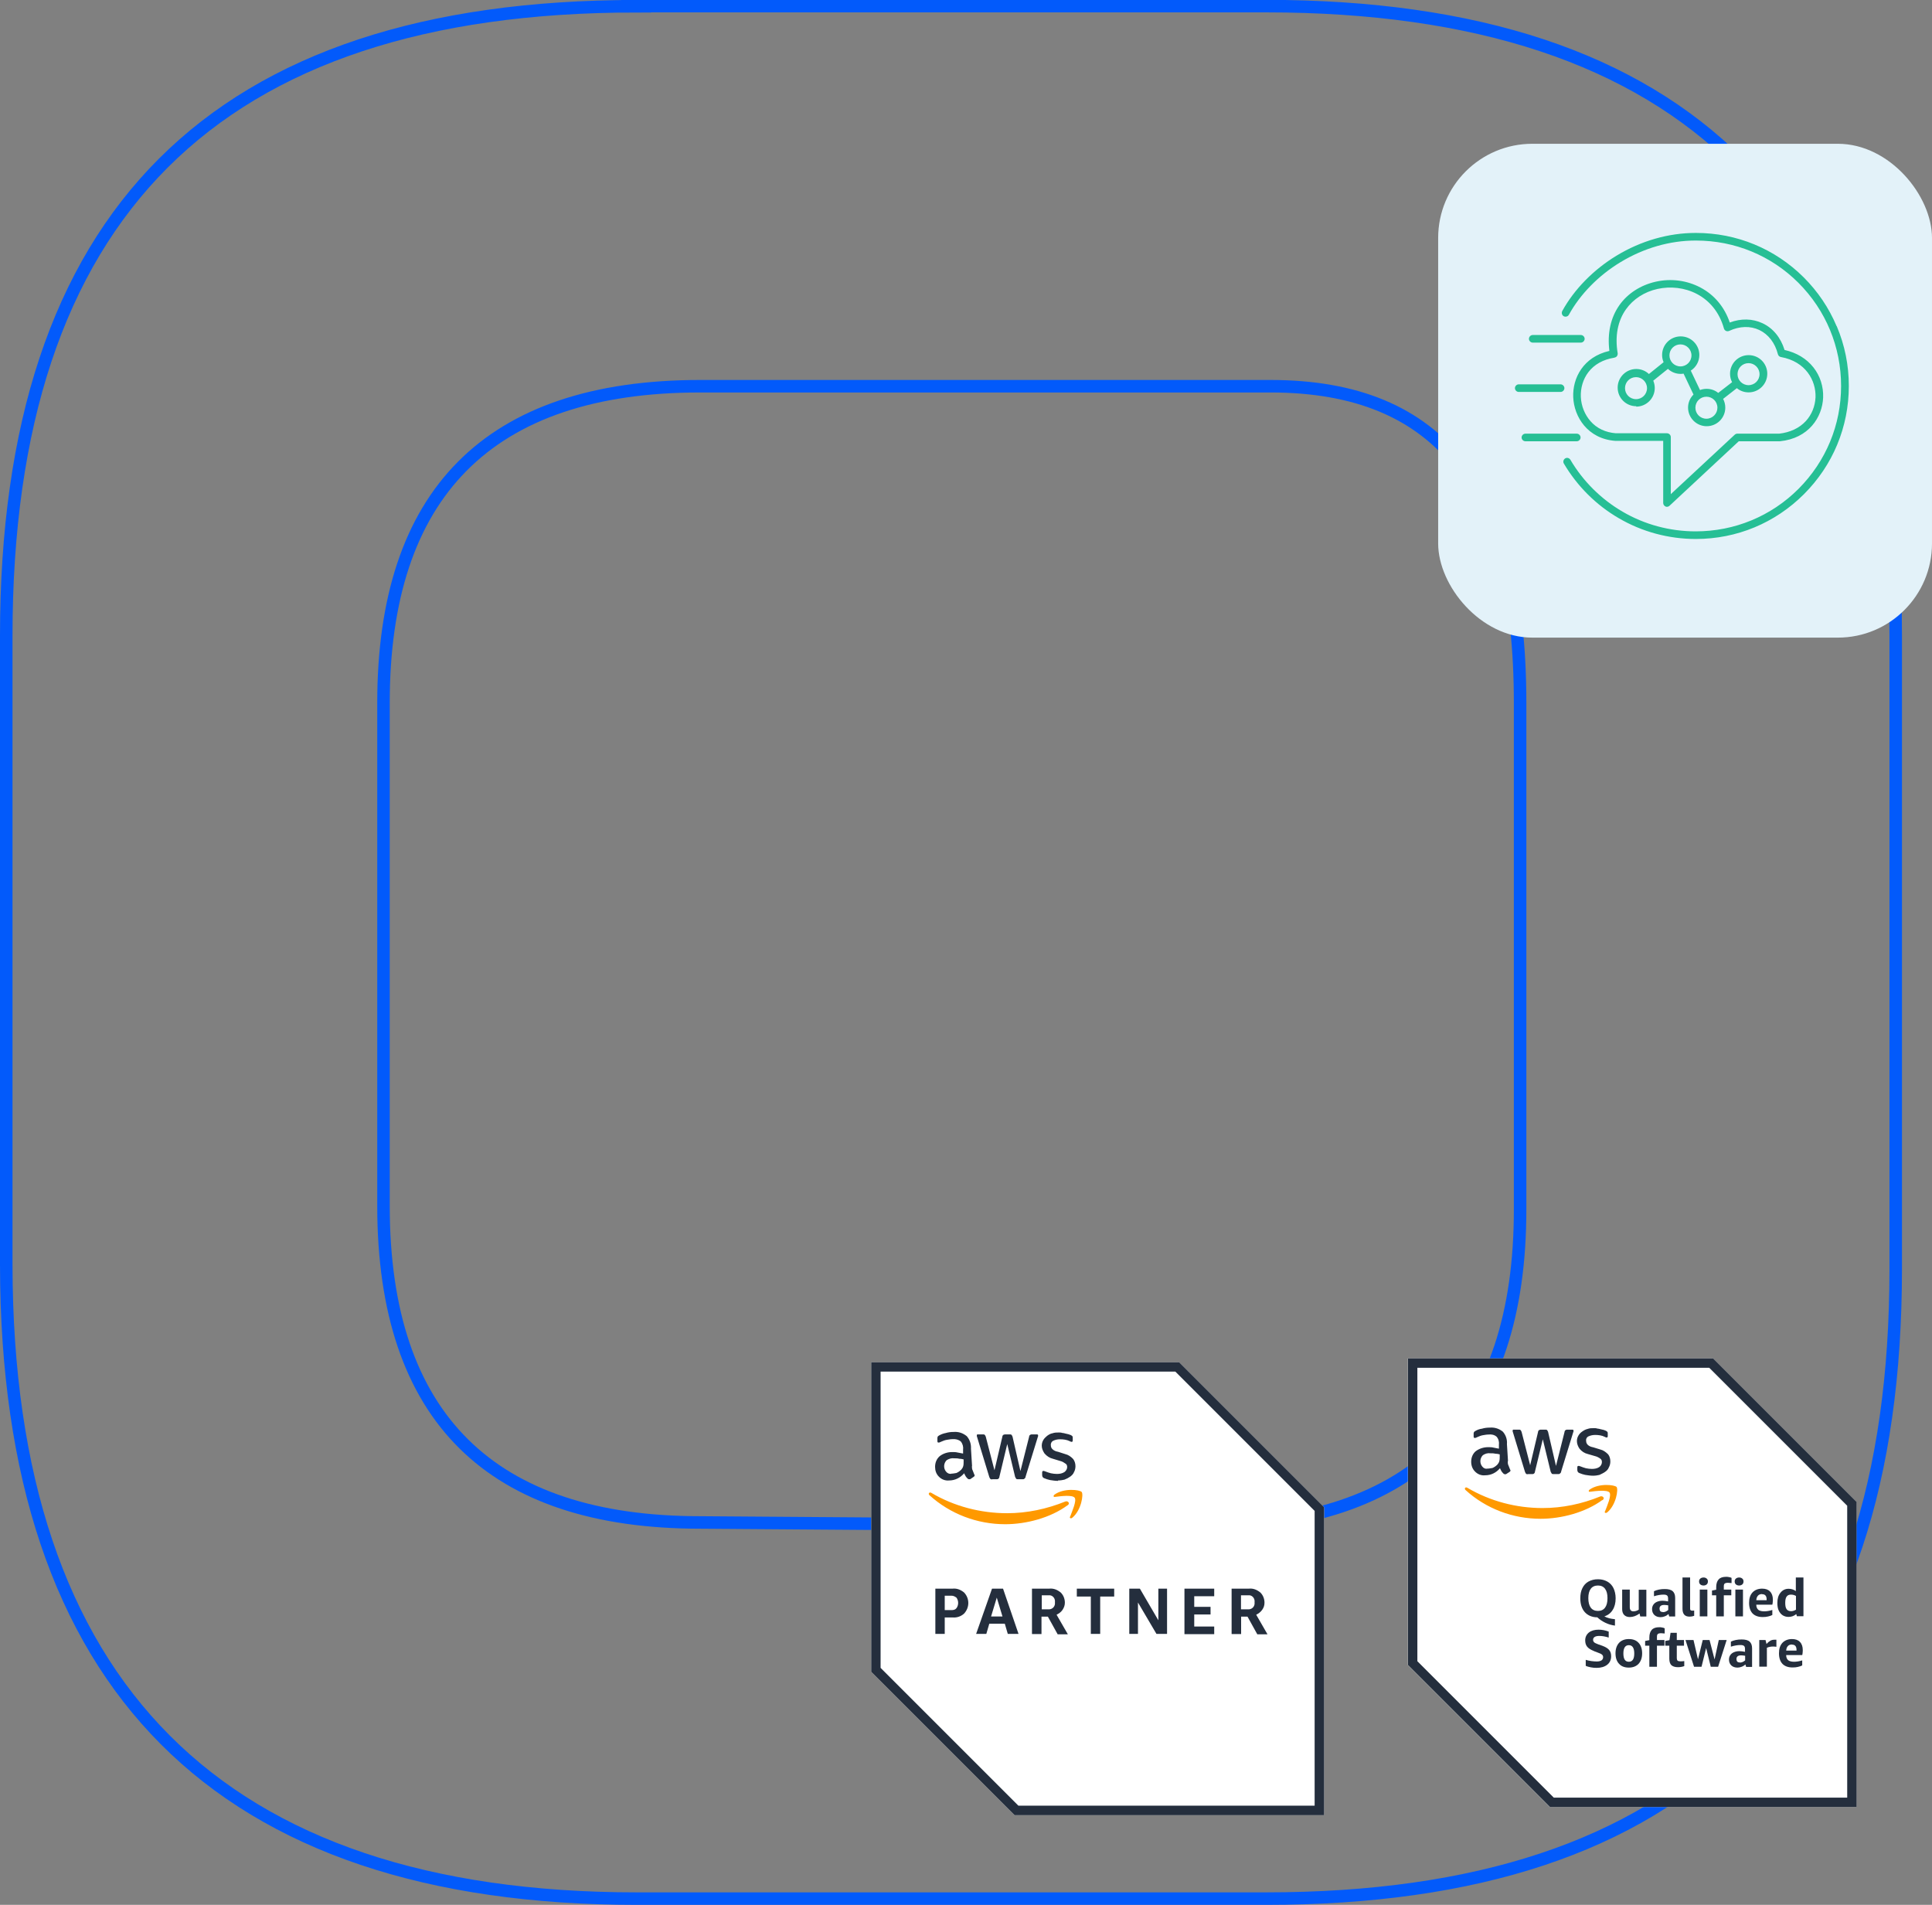 <?xml version="1.0" encoding="UTF-8"?><svg id="Layer_1" xmlns="http://www.w3.org/2000/svg" viewBox="0 0 142.17 140.17"><rect x="0" y="0" width="142.17" height="140.17" fill="#808080" stroke="none"/><defs><style>.cls-1{fill:#e3f2f9;}.cls-2{fill:#fff;}.cls-3{fill:#f90;}.cls-4{fill:#242e3d;}.cls-5{fill:#26bf95;}.cls-6{fill:none;stroke:#025afb;stroke-miterlimit:10;stroke-width:.92px;}</style></defs><g id="Artwork_3"><path class="cls-6" d="m111.86,89c0,15.35-7.68,23.3-23.31,23.3l-37.02-.27c-15.36,0-23.31-7.68-23.31-23.3v-37.01c0-15.35,7.68-23.3,23.31-23.3h41.96c12.61,0,18.37,7.67,18.37,23.3v37.28M46.81.46C15.82.46.46,15.81.46,46.79v46.32c.05,30.98,15.69,46.6,46.4,46.6h46.29c30.99,0,46.35-15.35,46.35-46.33v-46.6C139.5,15.8,124.14.45,93.15.45h-46.35,0Z"/></g><rect class="cls-1" x="105.83" y="10.58" width="36.34" height="36.34" rx="6.93" ry="6.93"/><path class="cls-5" d="m135.15,24c-.57-1.35-1.38-2.55-2.42-3.59-2.12-2.11-4.93-3.27-7.93-3.27h-.02c-2,0-4.02.58-5.82,1.67-1.7,1.03-3.12,2.48-4,4.08-.07.14-.02.31.11.38.14.07.31.02.38-.11.83-1.51,2.18-2.89,3.8-3.87,1.72-1.04,3.63-1.59,5.53-1.59h.02c2.85,0,5.53,1.1,7.54,3.11,2.02,2.02,3.14,4.72,3.14,7.59s-1.11,5.54-3.13,7.57c-2.02,2.02-4.71,3.13-7.57,3.13-1.9,0-3.76-.5-5.38-1.45-1.58-.92-2.91-2.24-3.84-3.82-.08-.13-.25-.18-.38-.1s-.18.25-.1.38c.98,1.66,2.37,3.05,4.04,4.02,1.71,1,3.67,1.53,5.67,1.53,3.01,0,5.83-1.17,7.96-3.3s3.3-4.95,3.3-7.96c0-1.53-.3-3.01-.89-4.4m-22.37,1.21h3.54c.15,0,.28-.13.28-.28s-.13-.28-.28-.28h-3.54c-.15,0-.28.13-.28.28s.13.28.28.28m2.33,3.35c0-.15-.13-.28-.28-.28h-3.08c-.15,0-.28.13-.28.28s.13.28.28.28h3.08c.15,0,.28-.13.28-.28m1.19,3.63c0-.15-.13-.28-.28-.28h-3.78c-.15,0-.28.13-.28.28s.13.28.28.28h3.78c.15,0,.28-.13.28-.28m2.5-5.88c.07-.01.14-.05.18-.11.04-.06.06-.14.05-.21-.21-1.25,0-2.37.61-3.23.53-.75,1.36-1.29,2.32-1.5,1.91-.42,4.2.44,4.89,2.91.02.08.08.14.15.18.07.03.16.03.23,0,.77-.36,1.56-.38,2.22-.07.67.32,1.16.95,1.37,1.78.03.11.11.19.22.21,1.83.33,2.59,1.73,2.55,2.96-.03.66-.28,1.28-.71,1.75-.48.52-1.16.84-1.97.93h-3.08c-.07,0-.14.03-.19.08l-4.7,4.37v-4.2c0-.15-.13-.28-.28-.28h-3.77c-.75-.06-1.4-.36-1.86-.89-.42-.48-.68-1.11-.71-1.78s.17-1.32.55-1.82c.43-.57,1.09-.94,1.91-1.07m-3.02,2.91c.06,1.44,1.06,3.06,3.1,3.21h3.52v4.57c0,.11.07.21.17.26.04.02.07.02.11.02.07,0,.14-.03.19-.08l5.09-4.74h3.02c2.13-.21,3.13-1.77,3.19-3.22.03-.8-.22-1.59-.71-2.21-.51-.65-1.24-1.09-2.13-1.29-.28-.91-.85-1.61-1.63-1.97-.73-.34-1.57-.36-2.4-.05-.39-1.14-1.13-2.03-2.15-2.57-1-.53-2.17-.69-3.31-.43-1.1.25-2.05.86-2.66,1.72-.65.92-.9,2.08-.74,3.37-1.92.44-2.72,2-2.66,3.41m4.62-1.48c.44,0,.81.36.81.81s-.36.81-.81.81-.81-.36-.81-.81.36-.81.81-.81m3.27-2.41c.44,0,.81.36.81.81s-.36.81-.81.81-.81-.36-.81-.81.36-.81.81-.81m2.72,4.66c0,.44-.36.81-.81.81s-.81-.36-.81-.81.36-.81.81-.81.81.36.81.81m2.29-3.28c.44,0,.81.36.81.81s-.36.81-.81.81-.81-.36-.81-.81.36-.81.81-.81m-8.27,3.2c.75,0,1.37-.61,1.37-1.37,0-.19-.04-.37-.11-.54l1.08-.87c.24.23.57.37.93.37.07,0,.15,0,.22-.02l.73,1.54c-.25.25-.4.59-.4.96,0,.75.61,1.37,1.37,1.37s1.37-.61,1.37-1.37c0-.23-.06-.45-.16-.64l1.01-.79c.24.2.54.31.87.31.75,0,1.37-.61,1.37-1.37s-.61-1.37-1.37-1.37-1.37.61-1.37,1.37c0,.22.05.43.15.62l-1.02.79c-.23-.19-.53-.3-.85-.3-.17,0-.34.03-.49.09l-.68-1.43c.38-.24.63-.67.63-1.15,0-.75-.61-1.37-1.37-1.37s-1.37.61-1.37,1.37c0,.19.04.37.11.53l-1.08.87c-.24-.23-.57-.37-.93-.37-.75,0-1.37.61-1.37,1.37s.61,1.37,1.37,1.37"/><path class="cls-2" d="m126.05,99.96h-22.45v22.56l10.45,10.45h22.56v-22.45l-10.56-10.56Zm0,0"/><path class="cls-4" d="m125.78,100.65l10.15,10.15v21.48h-21.59l-10.04-10.04v-21.59h21.48m.28-.69h-22.45v22.56l10.45,10.45h22.56v-22.45l-10.56-10.56Zm0,0"/><path class="cls-4" d="m110.95,107.52c0,.11,0,.22.06.33.03.08.08.19.11.28.03.03.03.06.03.08,0,.05-.03.08-.08.11l-.25.16h-.08c-.06,0-.08-.03-.11-.05-.05-.06-.11-.11-.14-.17-.03-.05-.08-.14-.11-.22-.28.33-.66.52-1.1.52-.28.03-.55-.08-.74-.28-.19-.19-.28-.44-.28-.72,0-.3.11-.58.33-.77.25-.19.58-.3.91-.3.14,0,.28,0,.39.03l.41.08v-.28c.03-.22-.03-.44-.17-.6-.16-.14-.38-.19-.6-.16-.14,0-.28.03-.41.05s-.28.08-.41.14c-.05.03-.08.03-.14.06h-.05c-.06,0-.08-.03-.08-.11v-.19c0-.05,0-.08.03-.14.03-.03.06-.05.11-.08.14-.08.3-.14.47-.16.19-.06.39-.08.58-.08.36-.03.69.08.96.3.22.25.33.58.3.91l.08,1.27Zm-1.51.55c.14,0,.25-.03.39-.05.14-.06.25-.14.36-.25.05-.06.11-.14.14-.25s.03-.22.03-.33v-.17c-.11-.03-.22-.05-.33-.05-.11-.03-.22-.03-.36-.03-.19-.03-.39.03-.55.14-.22.22-.25.58-.05.83.11.14.25.19.38.16h0Zm3,.41c-.05,0-.11,0-.14-.03-.03-.03-.05-.08-.08-.14l-.88-2.89c-.03-.06-.03-.11-.03-.14,0-.06.03-.08.05-.08h.39c.06,0,.11,0,.14.03.03.03.06.08.08.14l.63,2.45.58-2.45c0-.05.03-.11.08-.14.06-.03.11-.03.14-.03h.3c.06,0,.11,0,.14.03.03.03.06.08.08.14l.58,2.5.63-2.5c0-.05.03-.11.08-.14.06-.03.08-.03.14-.03h.36c.05,0,.08.03.08.06v.08s-.03.06-.03.08l-.88,2.86c0,.05-.03.11-.08.14-.03.05-.08.05-.14.05h-.33c-.05,0-.11,0-.14-.03-.03-.06-.05-.08-.08-.14l-.58-2.39-.58,2.39c0,.05-.03.11-.08.14-.03.03-.08.03-.11.03h-.33Zm4.79.11c-.19,0-.39-.03-.58-.06-.14-.03-.3-.08-.44-.14-.08-.03-.14-.11-.14-.22v-.19c0-.08.03-.11.08-.11h.06s.05.03.08.03c.14.05.28.11.41.14.14.03.3.05.44.05.19,0,.39-.03.55-.14.11-.08.19-.22.19-.36,0-.11-.03-.19-.11-.25-.11-.08-.25-.16-.39-.19l-.55-.16c-.22-.05-.44-.19-.6-.39-.11-.16-.19-.36-.19-.55,0-.14.03-.28.11-.41.06-.11.16-.22.28-.3.11-.08.25-.16.39-.19.16-.06.3-.06.47-.06.08,0,.17,0,.25.03.08,0,.16.03.25.05s.14.03.22.05c.05.03.11.03.16.06.05.03.08.05.11.08.03.03.03.08.03.14v.17c0,.08-.03.11-.08.11s-.11-.03-.14-.05c-.22-.11-.47-.14-.71-.14-.16,0-.33.03-.5.11-.11.05-.19.19-.16.33,0,.11.03.19.11.28.11.11.25.16.41.19l.52.16c.22.05.41.19.58.36.11.14.16.33.16.52,0,.14-.03.3-.11.44-.05.14-.16.25-.28.33-.11.08-.28.16-.41.22-.11.03-.3.06-.47.06h0Zm0,0"/><path class="cls-3" d="m117.91,110.38c-1.24.91-3,1.38-4.54,1.38-2.04,0-4.02-.74-5.53-2.12-.11-.11,0-.25.14-.16,1.68.99,3.6,1.49,5.53,1.49,1.46,0,2.89-.3,4.24-.85.19-.08.39.14.16.28h0Zm.19.83c-.05.11.06.16.17.08.66-.55.83-1.7.69-1.87-.14-.16-1.29-.3-1.98.19-.11.08-.08.19.03.16.39-.05,1.27-.16,1.43.06.16.22-.19,1.02-.33,1.38h0Zm0,0"/><path class="cls-4" d="m116.29,117.6c0-.28.05-.53.15-.73.1-.21.25-.38.45-.49.2-.11.43-.17.7-.17s.49.06.69.17c.19.11.35.27.45.48.1.21.16.46.16.75,0,.34-.07.63-.22.86-.14.23-.35.39-.61.47.11.06.23.11.35.14.12.03.27.05.43.07v.47c-.23-.03-.46-.09-.69-.2-.23-.11-.43-.24-.61-.41-.39,0-.7-.14-.92-.38-.22-.25-.33-.59-.33-1.01h0Zm.59,0c0,.3.06.54.18.7.12.16.3.24.53.24s.4-.08.52-.24c.12-.16.18-.39.18-.7s-.06-.53-.18-.69c-.12-.16-.29-.24-.52-.24s-.41.08-.53.24c-.12.16-.18.39-.18.69h0Zm0,0"/><path class="cls-4" d="m120.7,118.94l-.05-.21c-.23.17-.47.26-.72.26-.17,0-.31-.05-.41-.15-.1-.1-.15-.25-.15-.43v-1.44h.56v1.29c0,.21.09.31.27.31.13,0,.26-.04.39-.12v-1.47h.56v1.97h-.46Zm0,0"/><path class="cls-4" d="m122.83,118.94l-.05-.17c-.08.07-.17.13-.28.17-.1.04-.21.06-.3.06-.19,0-.34-.05-.46-.16-.11-.11-.17-.25-.17-.43,0-.12.03-.23.09-.32.06-.09.15-.17.27-.22.12-.05.25-.08.41-.08.12,0,.26.02.41.05v-.19c0-.12-.02-.2-.07-.24-.05-.05-.14-.07-.27-.07-.21,0-.45.04-.7.12v-.37c.1-.05.22-.09.36-.12.14-.03.29-.04.44-.04.26,0,.46.05.58.16.12.11.18.27.18.5v1.36h-.44Zm-.46-.31c.06,0,.13-.01.2-.04.07-.03.13-.07.19-.12v-.34c-.11-.02-.21-.03-.3-.03-.22,0-.34.09-.34.27,0,.08.02.14.06.19.04.04.1.06.18.06h0Zm0,0"/><path class="cls-4" d="m124.67,118.9c-.11.04-.22.06-.34.06-.35,0-.52-.19-.52-.58v-2.3h.56v2.25c0,.07,0,.12.03.15.03.03.07.04.12.04.04,0,.09,0,.15-.01v.38Zm0,0"/><path class="cls-4" d="m125.08,118.94v-1.97h.56v1.97h-.56Zm.28-2.27c-.1,0-.18-.03-.24-.08-.06-.05-.09-.13-.09-.22s.03-.16.09-.21c.06-.05.14-.08.24-.08s.17.03.23.08c.06.05.09.12.09.21s-.03.17-.09.22c-.06.05-.14.08-.23.08h0Zm0,0"/><path class="cls-4" d="m126.29,118.94v-1.55h-.31v-.35l.31-.06v-.18c0-.26.06-.45.18-.58.12-.13.3-.19.55-.19.07,0,.14,0,.21.02.07.01.14.03.19.06v.38c-.1-.01-.19-.02-.26-.02-.12,0-.2.02-.25.06-.04.04-.06.1-.06.2v.24h.55v.42h-.55v1.55h-.56Zm0,0"/><path class="cls-4" d="m127.7,118.94v-1.97h.56v1.97h-.56Zm.28-2.27c-.1,0-.18-.03-.24-.08-.06-.05-.09-.13-.09-.22s.03-.16.09-.21c.06-.05.14-.08.24-.08s.17.03.23.08c.06.05.09.12.09.21s-.03.17-.09.22c-.06.05-.14.08-.23.08h0Zm0,0"/><path class="cls-4" d="m129.24,118.09c0,.17.06.29.15.37.09.07.24.11.43.11.17,0,.38-.03.6-.1v.37c-.09.05-.2.08-.32.11-.12.03-.25.04-.39.04-.32,0-.57-.09-.74-.26-.17-.18-.26-.44-.26-.78s.08-.58.25-.77c.17-.18.41-.28.71-.28.25,0,.45.07.58.21.14.14.21.34.21.6,0,.06,0,.12-.01.19,0,.07-.02.13-.03.18h-1.19Zm.42-.79c-.13,0-.23.04-.3.12-.07.08-.11.18-.12.33h.76v-.06c0-.25-.11-.38-.33-.38h0Zm0,0"/><path class="cls-4" d="m132.23,118.94l-.05-.17c-.16.14-.35.21-.57.21-.16,0-.3-.04-.43-.12-.12-.08-.22-.2-.29-.35-.07-.15-.1-.34-.1-.55,0-.32.07-.57.23-.76.15-.19.35-.29.6-.29.2,0,.38.06.53.17v-1h.56v2.85h-.49Zm-.43-.38c.12,0,.24-.04.36-.11v-1.01c-.11-.07-.24-.1-.38-.1s-.24.05-.31.15c-.07.1-.1.25-.1.46s.03.36.1.46c.07.1.18.15.33.15h0Zm0,0"/><path class="cls-4" d="m117.29,121.49c-.23-.09-.39-.19-.49-.31-.1-.12-.15-.28-.15-.47,0-.24.09-.43.27-.58.18-.14.42-.21.72-.21.25,0,.5.05.74.14v.44c-.25-.08-.48-.12-.69-.12-.3,0-.46.1-.46.29,0,.07.03.13.08.18.05.05.15.09.3.15l.29.1c.24.09.41.19.51.31.1.12.15.27.15.46,0,.27-.1.48-.29.63-.19.15-.45.23-.78.23-.15,0-.29-.01-.43-.04-.14-.03-.27-.06-.37-.11v-.44c.13.04.27.07.41.09.15.02.28.03.4.03.15,0,.27-.03.35-.08.08-.06.12-.14.12-.24,0-.08-.03-.14-.08-.18-.05-.05-.15-.1-.3-.15l-.29-.11Zm0,0"/><path class="cls-4" d="m119.86,122.71c-.31,0-.55-.09-.72-.28-.17-.18-.26-.44-.26-.77s.09-.58.26-.77c.17-.18.41-.28.72-.28s.55.09.72.28c.17.18.26.44.26.77s-.09.58-.26.77c-.17.18-.41.28-.72.28h0Zm0-.43c.27,0,.4-.2.4-.61s-.14-.61-.4-.61-.4.2-.4.61.13.61.4.61h0Zm0,0"/><path class="cls-4" d="m121.37,122.65v-1.55h-.31v-.35l.31-.06v-.18c0-.26.06-.45.18-.58.12-.13.3-.19.55-.19.07,0,.14,0,.21.02.07.01.14.03.19.06v.38c-.1-.01-.19-.02-.26-.02-.12,0-.2.02-.25.06-.04.04-.06.1-.06.2v.24h.55v.42h-.55v1.55h-.56Zm0,0"/><path class="cls-4" d="m123.94,122.6c-.14.05-.29.08-.46.08-.22,0-.38-.05-.49-.15-.1-.1-.15-.26-.15-.48v-.95h-.3v-.35l.31-.06.08-.54h.46v.53h.53v.42h-.53v.92c0,.08.02.14.06.18.04.03.11.05.21.05.08,0,.17,0,.28-.02v.37Zm0,0"/><path class="cls-4" d="m125.89,122.65l-.34-1.38-.34,1.38h-.55l-.63-1.97h.59l.33,1.42.35-1.42h.5l.37,1.43.31-1.43h.58l-.63,1.97h-.55Zm0,0"/><path class="cls-4" d="m128.49,122.65l-.05-.17c-.08.07-.17.13-.28.17-.1.04-.21.06-.3.06-.19,0-.34-.05-.46-.16-.11-.11-.17-.25-.17-.43,0-.12.03-.23.09-.32.06-.09.15-.17.27-.22.12-.05.25-.08.41-.08.12,0,.26.02.41.05v-.19c0-.12-.02-.2-.07-.24-.05-.05-.14-.07-.27-.07-.21,0-.45.04-.7.12v-.37c.1-.05.22-.09.36-.12.14-.03.29-.04.44-.04.26,0,.46.05.58.16.12.11.18.27.18.5v1.36h-.44Zm-.46-.31c.06,0,.13-.01.2-.04.07-.03.13-.07.19-.12v-.34c-.11-.02-.21-.03-.3-.03-.22,0-.34.09-.34.27,0,.08.02.14.06.19.04.04.1.06.18.06h0Zm0,0"/><path class="cls-4" d="m129.46,122.65v-1.97h.46l.07.29c.1-.11.2-.19.29-.24.09-.05.19-.07.29-.07.05,0,.1,0,.15,0v.52c-.08-.01-.15-.02-.24-.02-.17,0-.32.03-.46.09v1.39h-.56Zm0,0"/><path class="cls-4" d="m131.44,121.8c0,.17.06.29.15.37.09.07.24.11.43.11.17,0,.38-.03.6-.1v.37c-.09.05-.2.08-.32.11-.12.03-.25.04-.39.04-.33,0-.57-.09-.74-.26-.17-.18-.26-.44-.26-.78s.08-.58.25-.77c.17-.18.41-.28.71-.28.25,0,.45.07.58.21.14.14.21.34.21.6,0,.06,0,.12-.01.19,0,.07-.02.13-.03.18h-1.19Zm.42-.79c-.13,0-.23.04-.3.12-.07.08-.11.18-.12.33h.76v-.06c0-.25-.11-.38-.33-.38h0Zm0,0"/><path class="cls-2" d="m86.77,100.24h-22.66v22.78l10.55,10.55h22.78v-22.66l-10.67-10.67Zm0,0"/><path class="cls-4" d="m86.49,100.93l10.25,10.25v21.69h-21.8l-10.14-10.14v-21.8h21.69m.28-.69h-22.66v22.78l10.55,10.55h22.78v-22.66l-10.67-10.67Zm0,0"/><path class="cls-4" d="m69.52,119.01v1.22h-.69v-3.33h1.28c.31-.03.58.08.83.28.42.44.42,1.11,0,1.56-.22.2-.53.31-.83.28h-.58Zm0-.53h.5c.14,0,.28-.03.36-.14.17-.22.17-.56,0-.78-.11-.08-.22-.14-.36-.14h-.5v1.05Zm4.64,1.75l-.22-.75h-1.14l-.22.75h-.75l1.17-3.33h.81l1.14,3.33h-.78Zm-1.22-1.28h.83l-.42-1.39-.42,1.39Zm3,1.28v-3.33h1.28c.31-.03.58.08.83.28.2.19.31.47.31.75,0,.2-.06.36-.17.53-.11.17-.28.28-.44.36l.83,1.44h-.75l-.72-1.3h-.47v1.28h-.69Zm.69-1.81h.5c.25.03.47-.14.5-.39v-.14c.03-.25-.14-.47-.36-.5h-.61v1.03h-.03Zm3.64,1.81v-2.75h-1.03v-.58h2.75v.58h-1.03v2.75h-.69Zm3.47-2.31v2.31h-.64v-3.33h.78l1.36,2.33v-2.33h.64v3.33h-.78l-1.36-2.31Zm3.42,2.31v-3.33h2.19v.56h-1.47v.78h1.2v.56h-1.2v.89h1.47v.56h-2.19Zm3.47,0v-3.33h1.28c.31-.03.58.08.83.28.2.19.31.47.31.75,0,.2-.05.36-.17.53s-.28.28-.44.36l.83,1.44h-.75l-.72-1.3h-.47v1.28h-.69Zm.69-1.81h.5c.25.03.47-.14.5-.39v-.14c.03-.25-.14-.47-.36-.5h-.64v1.03Zm0,0"/><path class="cls-4" d="m71.52,107.88c0,.11,0,.22.06.33.03.08.08.2.11.28.03.03.03.06.03.08,0,.05-.03.08-.08.11l-.25.17h-.08c-.06,0-.08-.03-.11-.05-.05-.06-.11-.11-.14-.17-.03-.05-.08-.14-.11-.22-.28.33-.67.53-1.11.53-.28.03-.56-.08-.75-.28-.2-.2-.28-.45-.28-.72,0-.31.11-.58.33-.78.25-.2.58-.31.92-.31.14,0,.28,0,.39.03l.42.08v-.28c.03-.22-.03-.44-.17-.61-.17-.14-.39-.19-.61-.17-.14,0-.28.03-.42.05s-.28.08-.42.14c-.05.03-.08.03-.14.06h-.05c-.06,0-.08-.03-.08-.11v-.2c0-.05,0-.08.03-.14.03-.03.06-.05.11-.08.14-.08.31-.14.47-.17.2-.06.39-.08.58-.08.36-.03.69.08.97.31.22.25.33.58.31.92l.08,1.28Zm-1.53.56c.14,0,.25-.03.39-.05.14-.06.25-.14.36-.25.05-.06.11-.14.14-.25s.03-.22.03-.33v-.17c-.11-.03-.22-.05-.33-.05-.11-.03-.22-.03-.36-.03-.19-.03-.39.03-.56.14-.22.22-.25.58-.05.83.11.14.25.19.39.17h0Zm3.03.42c-.05,0-.11,0-.14-.03-.03-.03-.05-.08-.08-.14l-.89-2.92c-.03-.06-.03-.11-.03-.14,0-.06.03-.08.05-.08h.39c.06,0,.11,0,.14.03.03.03.06.08.08.14l.64,2.47.58-2.47c0-.05.03-.11.08-.14.06-.03.11-.03.14-.03h.31c.06,0,.11,0,.14.03.03.03.06.08.08.14l.58,2.53.64-2.53c0-.05.03-.11.08-.14.06-.03.08-.03.14-.03h.36c.05,0,.08.03.08.06v.08s-.03.06-.03.08l-.89,2.89c0,.05-.03.11-.08.14-.03.05-.08.05-.14.05h-.33c-.05,0-.11,0-.14-.03-.03-.06-.05-.08-.08-.14l-.58-2.42-.58,2.42c0,.05-.03.11-.08.14-.03.03-.08.03-.11.03h-.33Zm4.83.11c-.19,0-.39-.03-.58-.06-.14-.03-.31-.08-.44-.14-.08-.03-.14-.11-.14-.22v-.2c0-.08.03-.11.08-.11h.06s.05.03.08.03c.14.05.28.11.42.14.14.03.31.05.44.05.2,0,.39-.03.56-.14.11-.08.2-.22.2-.36,0-.11-.03-.2-.11-.25-.11-.08-.25-.17-.39-.2l-.56-.17c-.22-.05-.44-.19-.61-.39-.11-.17-.2-.36-.2-.56,0-.14.03-.28.11-.42.06-.11.17-.22.28-.31.11-.08.25-.17.39-.19.17-.06.31-.06.47-.06.08,0,.17,0,.25.03.08,0,.17.03.25.05s.14.03.22.05c.05.03.11.03.17.06.05.03.08.05.11.08.03.03.03.08.03.14v.17c0,.08-.03.11-.08.11s-.11-.03-.14-.05c-.22-.11-.47-.14-.72-.14-.17,0-.33.03-.5.11-.11.05-.19.19-.17.33,0,.11.03.2.11.28.11.11.25.17.42.2l.53.17c.22.05.42.19.58.36.11.14.17.33.17.53,0,.14-.03.31-.11.44-.05.14-.17.25-.28.33-.11.08-.28.17-.42.22-.11.03-.31.06-.47.06h0Zm0,0"/><path class="cls-3" d="m78.55,110.77c-1.25.92-3.03,1.39-4.58,1.39-2.06,0-4.05-.75-5.58-2.14-.11-.11,0-.25.14-.17,1.69,1,3.64,1.5,5.58,1.5,1.47,0,2.92-.31,4.28-.86.19-.08.39.14.17.28h0Zm.19.83c-.05.11.06.17.17.08.67-.56.83-1.72.69-1.89-.14-.17-1.31-.31-2,.19-.11.08-.08.2.03.17.39-.05,1.28-.17,1.45.06.17.22-.2,1.03-.33,1.39h0Zm0,0"/></svg>